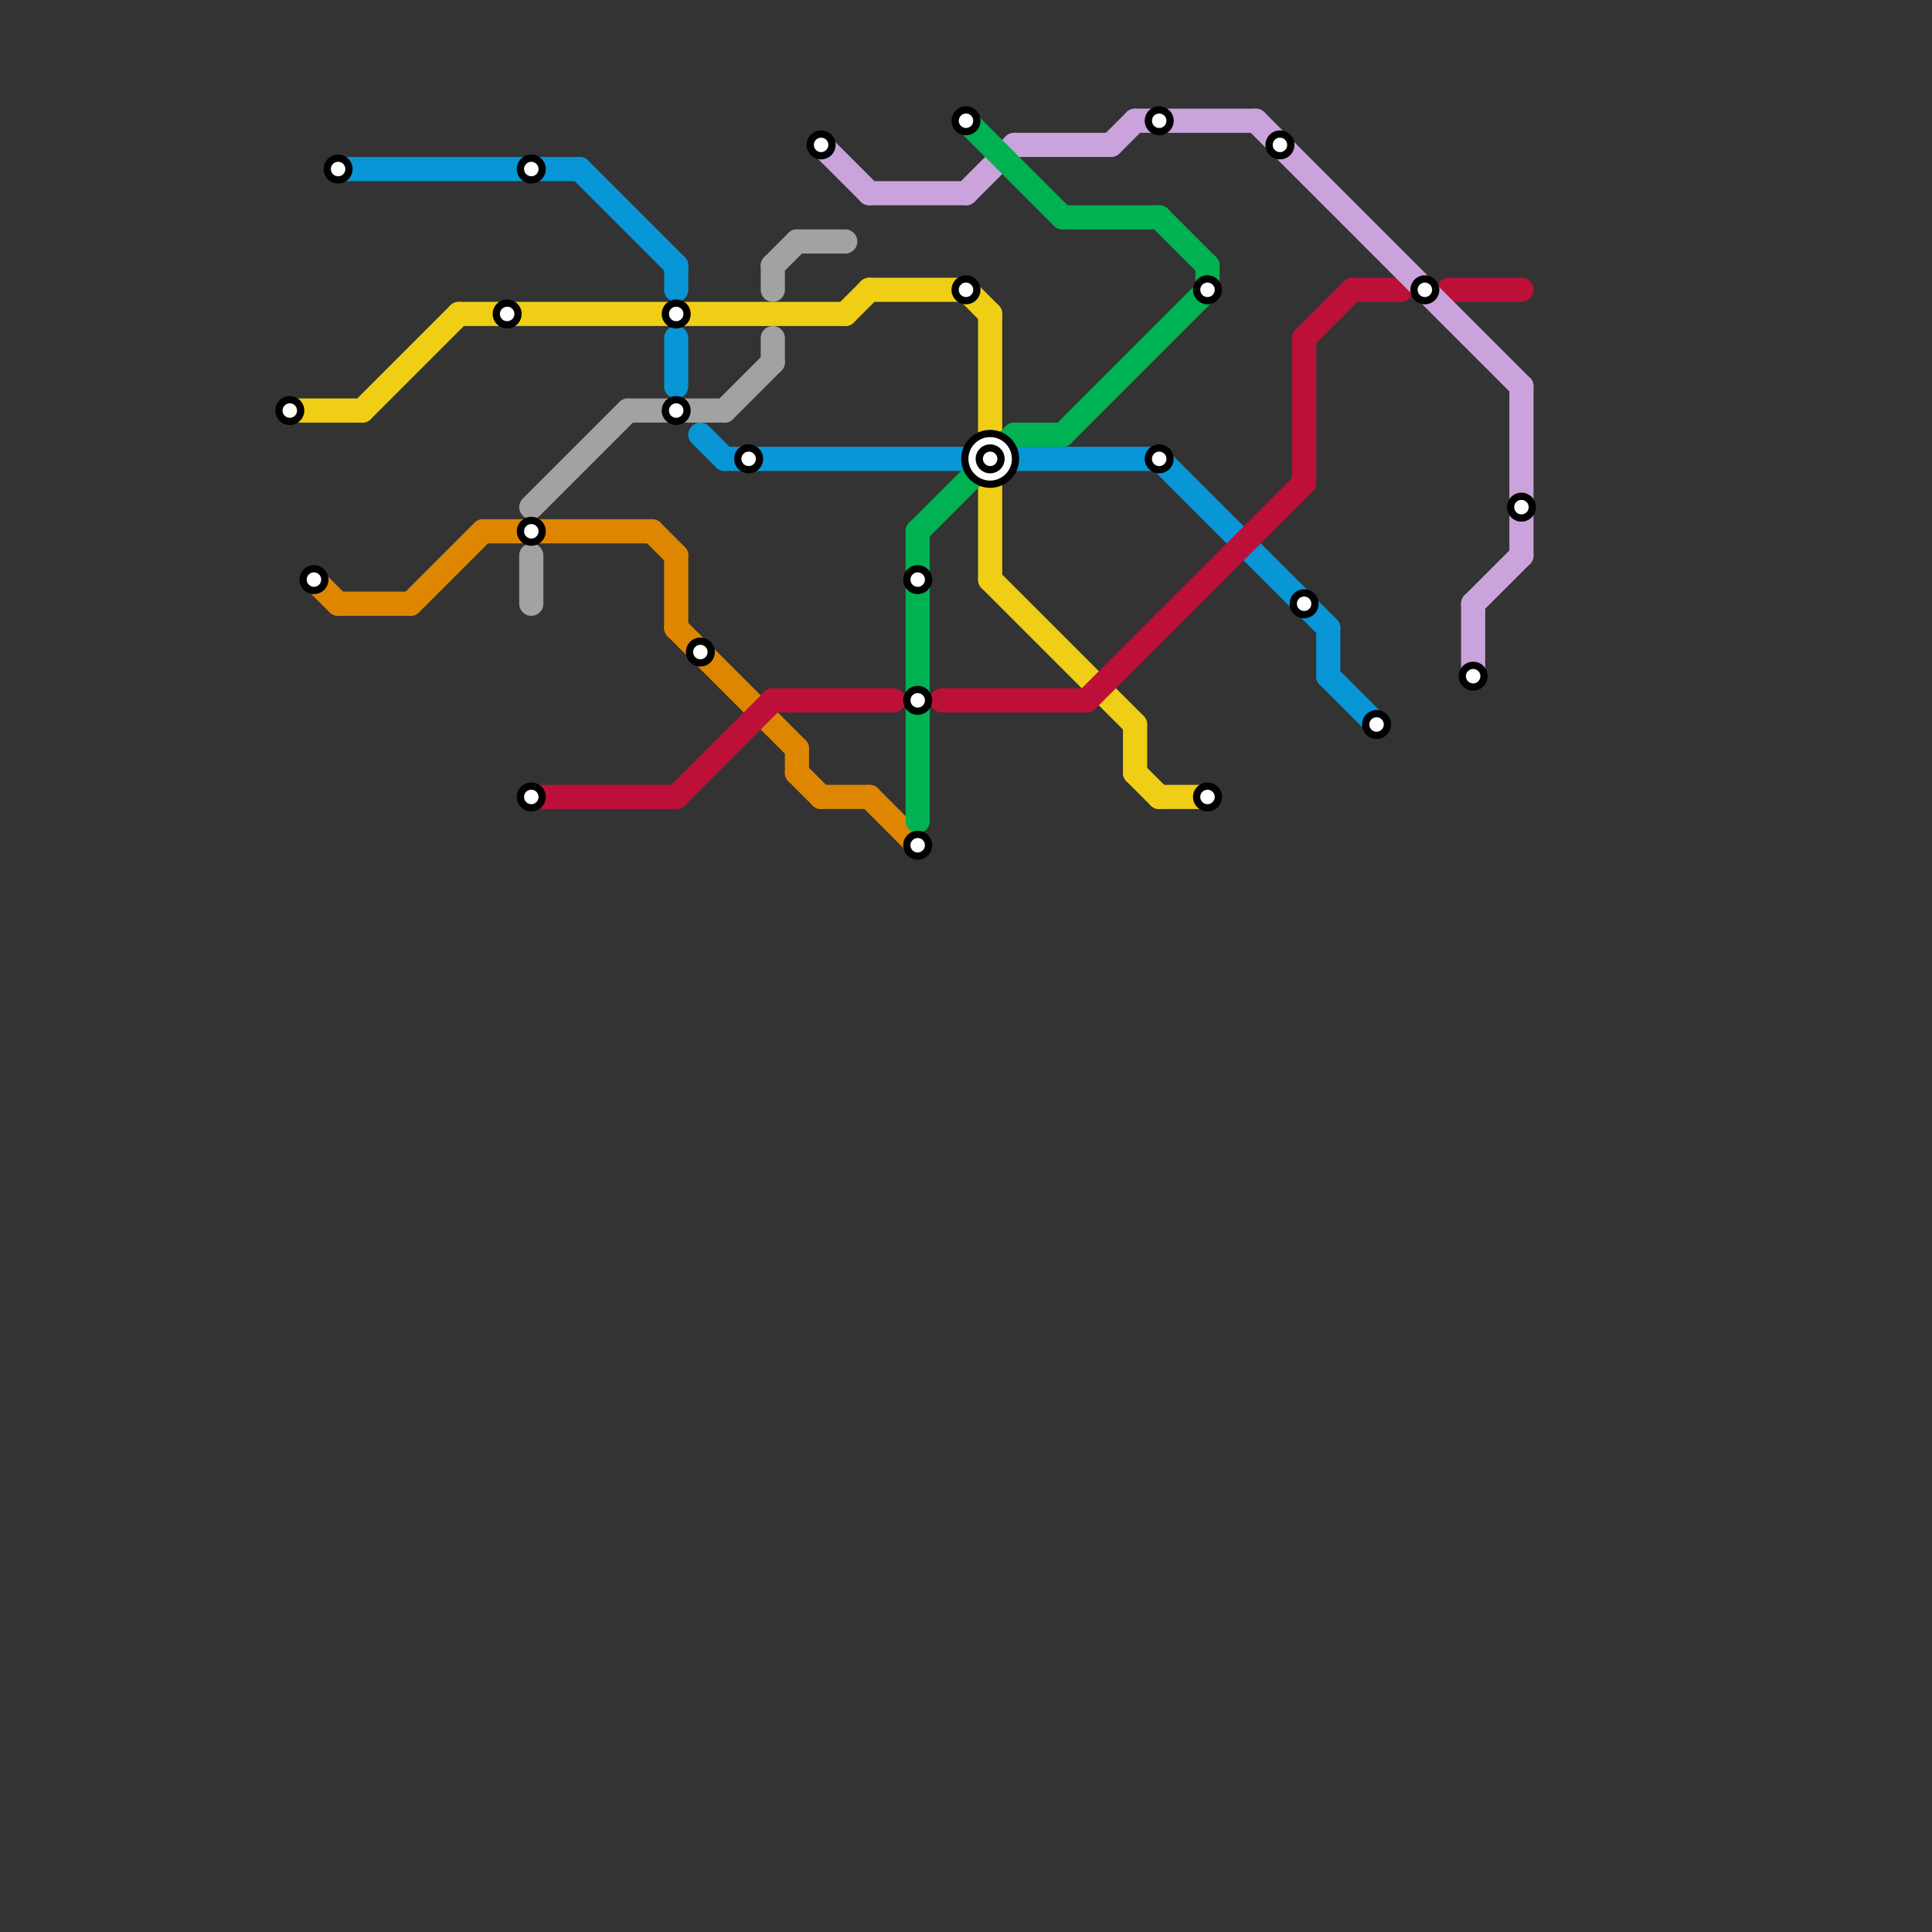 
<svg version="1.1" xmlns="http://www.w3.org/2000/svg" viewBox="0 0 80 80">
<rect x="0" y="0" width="80" height="80" fill="#333333" stroke="none"/>
<style>text { font: 1px Helvetica; font-weight: 600; white-space: pre; dominant-baseline: central; } line { stroke-width: 1; fill: none; stroke-linecap: round; stroke-linejoin: round; } .c0 { stroke: #f0ce15 } .c1 { stroke: #df8600 } .c2 { stroke: #0896d7 } .c3 { stroke: #a2a2a2 } .c4 { stroke: #bd1038 } .c5 { stroke: #cba3dc } .c6 { stroke: #00b251 }</style><defs><g id="wm-xf"><circle r="1.2" fill="#000"/><circle r="0.9" fill="#fff"/><circle r="0.6" fill="#000"/><circle r="0.3" fill="#fff"/></g><g id="wm"><circle r="0.6" fill="#000"/><circle r="0.3" fill="#fff"/></g></defs><line class="c0" x1="12" y1="17" x2="15" y2="17"/><line class="c0" x1="48" y1="33" x2="50" y2="33"/><line class="c0" x1="35" y1="13" x2="36" y2="12"/><line class="c0" x1="47" y1="32" x2="48" y2="33"/><line class="c0" x1="40" y1="12" x2="41" y2="13"/><line class="c0" x1="19" y1="13" x2="35" y2="13"/><line class="c0" x1="41" y1="13" x2="41" y2="18"/><line class="c0" x1="41" y1="20" x2="41" y2="24"/><line class="c0" x1="47" y1="30" x2="47" y2="32"/><line class="c0" x1="36" y1="12" x2="40" y2="12"/><line class="c0" x1="15" y1="17" x2="19" y2="13"/><line class="c0" x1="41" y1="24" x2="47" y2="30"/><line class="c1" x1="13" y1="24" x2="14" y2="25"/><line class="c1" x1="27" y1="22" x2="28" y2="23"/><line class="c1" x1="14" y1="25" x2="17" y2="25"/><line class="c1" x1="28" y1="23" x2="28" y2="26"/><line class="c1" x1="33" y1="32" x2="34" y2="33"/><line class="c1" x1="17" y1="25" x2="20" y2="22"/><line class="c1" x1="20" y1="22" x2="27" y2="22"/><line class="c1" x1="28" y1="26" x2="33" y2="31"/><line class="c1" x1="36" y1="33" x2="38" y2="35"/><line class="c1" x1="34" y1="33" x2="36" y2="33"/><line class="c1" x1="33" y1="31" x2="33" y2="32"/><line class="c2" x1="30" y1="19" x2="40" y2="19"/><line class="c2" x1="24" y1="7" x2="28" y2="11"/><line class="c2" x1="48" y1="19" x2="55" y2="26"/><line class="c2" x1="28" y1="14" x2="28" y2="16"/><line class="c2" x1="55" y1="28" x2="57" y2="30"/><line class="c2" x1="29" y1="18" x2="30" y2="19"/><line class="c2" x1="28" y1="11" x2="28" y2="12"/><line class="c2" x1="42" y1="19" x2="48" y2="19"/><line class="c2" x1="14" y1="7" x2="24" y2="7"/><line class="c2" x1="55" y1="26" x2="55" y2="28"/><line class="c3" x1="30" y1="17" x2="32" y2="15"/><line class="c3" x1="26" y1="17" x2="30" y2="17"/><line class="c3" x1="22" y1="21" x2="26" y2="17"/><line class="c3" x1="32" y1="11" x2="32" y2="12"/><line class="c3" x1="32" y1="14" x2="32" y2="15"/><line class="c3" x1="33" y1="10" x2="35" y2="10"/><line class="c3" x1="32" y1="11" x2="33" y2="10"/><line class="c3" x1="22" y1="23" x2="22" y2="25"/><line class="c4" x1="32" y1="29" x2="37" y2="29"/><line class="c4" x1="28" y1="33" x2="32" y2="29"/><line class="c4" x1="45" y1="29" x2="54" y2="20"/><line class="c4" x1="22" y1="33" x2="28" y2="33"/><line class="c4" x1="39" y1="29" x2="45" y2="29"/><line class="c4" x1="60" y1="12" x2="63" y2="12"/><line class="c4" x1="56" y1="12" x2="58" y2="12"/><line class="c4" x1="54" y1="14" x2="54" y2="20"/><line class="c4" x1="54" y1="14" x2="56" y2="12"/><line class="c5" x1="47" y1="5" x2="52" y2="5"/><line class="c5" x1="61" y1="25" x2="63" y2="23"/><line class="c5" x1="52" y1="5" x2="63" y2="16"/><line class="c5" x1="61" y1="25" x2="61" y2="28"/><line class="c5" x1="40" y1="8" x2="42" y2="6"/><line class="c5" x1="63" y1="16" x2="63" y2="23"/><line class="c5" x1="42" y1="6" x2="46" y2="6"/><line class="c5" x1="36" y1="8" x2="40" y2="8"/><line class="c5" x1="46" y1="6" x2="47" y2="5"/><line class="c5" x1="34" y1="6" x2="36" y2="8"/><line class="c6" x1="44" y1="18" x2="50" y2="12"/><line class="c6" x1="38" y1="22" x2="38" y2="34"/><line class="c6" x1="44" y1="9" x2="48" y2="9"/><line class="c6" x1="50" y1="11" x2="50" y2="12"/><line class="c6" x1="38" y1="22" x2="42" y2="18"/><line class="c6" x1="48" y1="9" x2="50" y2="11"/><line class="c6" x1="40" y1="5" x2="44" y2="9"/><line class="c6" x1="42" y1="18" x2="44" y2="18"/>

<use x="12" y="17" href="#wm"/><use x="13" y="24" href="#wm"/><use x="14" y="7" href="#wm"/><use x="21" y="13" href="#wm"/><use x="22" y="22" href="#wm"/><use x="22" y="33" href="#wm"/><use x="22" y="7" href="#wm"/><use x="28" y="13" href="#wm"/><use x="28" y="17" href="#wm"/><use x="29" y="27" href="#wm"/><use x="31" y="19" href="#wm"/><use x="34" y="6" href="#wm"/><use x="38" y="24" href="#wm"/><use x="38" y="29" href="#wm"/><use x="38" y="35" href="#wm"/><use x="40" y="12" href="#wm"/><use x="40" y="5" href="#wm"/><use x="41" y="19" href="#wm-xf"/><use x="48" y="19" href="#wm"/><use x="48" y="5" href="#wm"/><use x="50" y="12" href="#wm"/><use x="50" y="33" href="#wm"/><use x="53" y="6" href="#wm"/><use x="54" y="25" href="#wm"/><use x="57" y="30" href="#wm"/><use x="59" y="12" href="#wm"/><use x="61" y="28" href="#wm"/><use x="63" y="21" href="#wm"/>
</svg>

